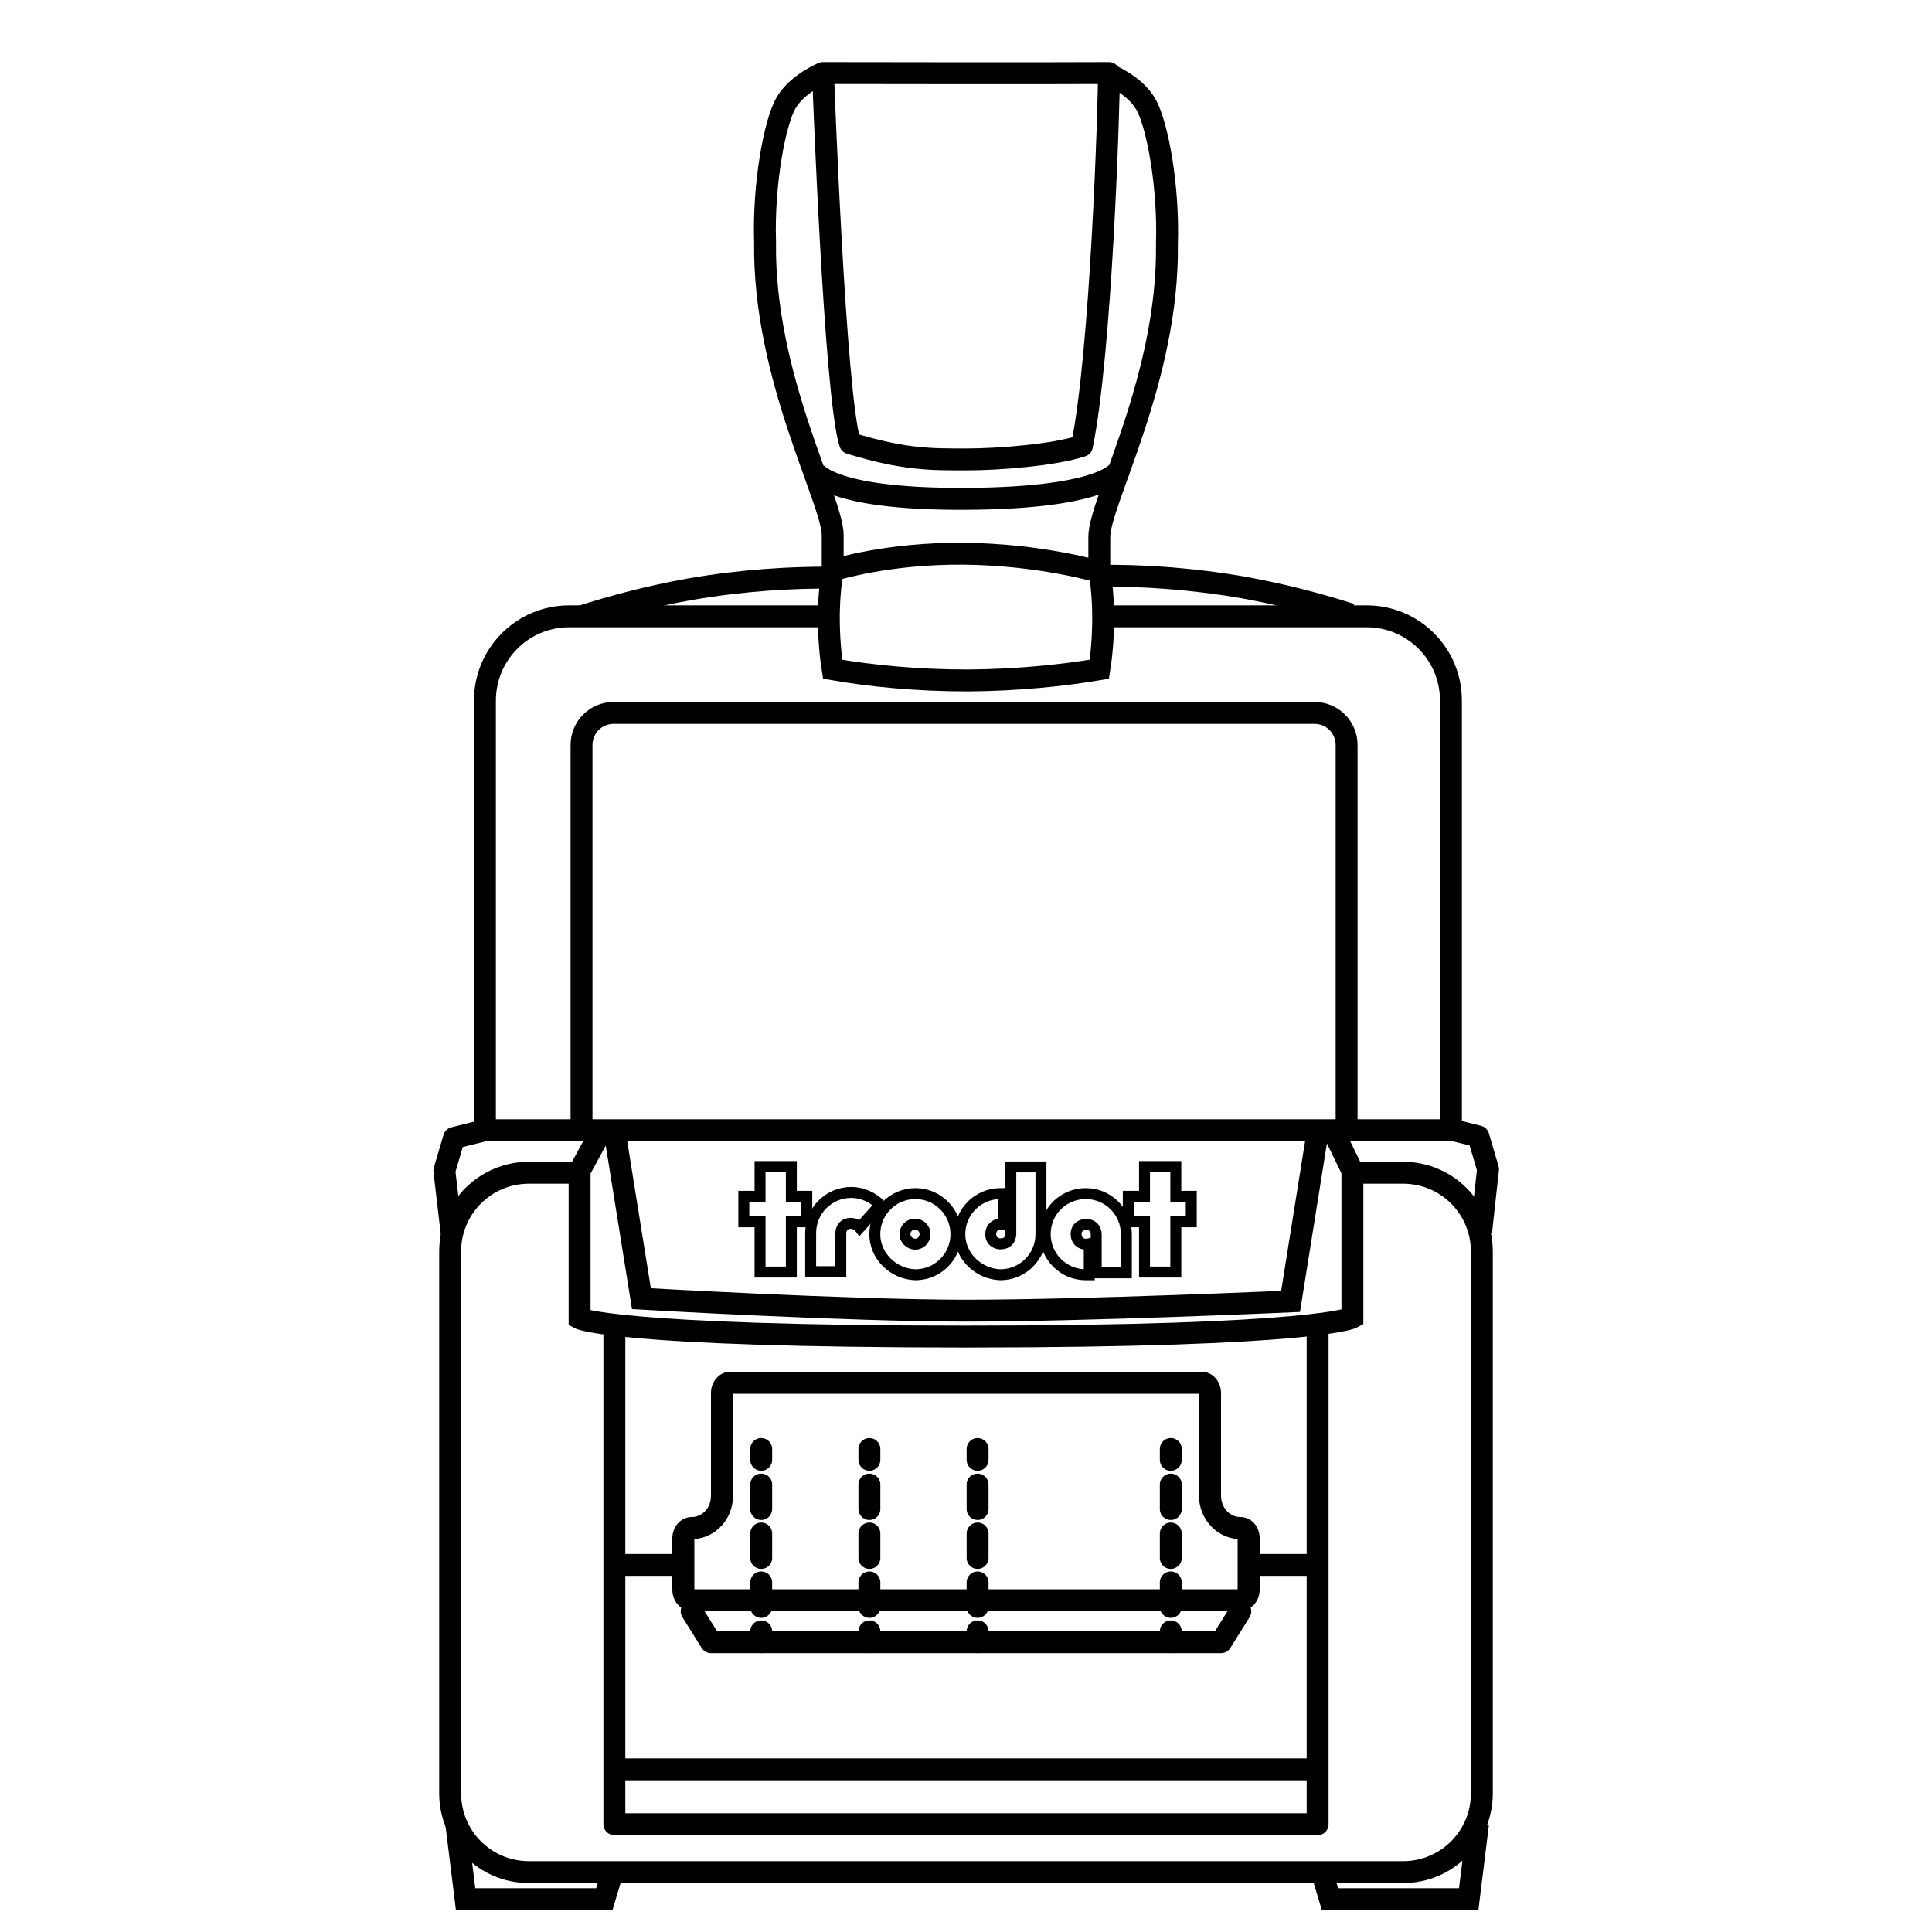 <?xml version="1.0" encoding="utf-8"?>
<!-- Generator: Adobe Illustrator 26.2.0, SVG Export Plug-In . SVG Version: 6.00 Build 0)  -->
<svg version="1.1" id="Calque_1" xmlns="http://www.w3.org/2000/svg" xmlns:xlink="http://www.w3.org/1999/xlink" x="0px" y="0px"
	 viewBox="0 0 500 500" enable-background="new 0 0 500 500" xml:space="preserve">
<g id="Calque_2_00000031903062126412220710000004327992801479915944_">
	<path fill="none" stroke="#000000" stroke-width="5.669" stroke-linejoin="round" stroke-miterlimit="10" d="M213,18.9
		c0,0,3,83.4,7,95.8c14,4.3,21,4.2,30,4.2s23-1.2,30-3.5c5-24.3,7-87.6,7-96.5C272,19,213,18.9,213,18.9z"/>
</g>
<g id="Calque_3">
	<path fill="none" stroke="#000000" stroke-width="5.669" stroke-miterlimit="10" d="M213,18.9c0,0-6.5,2.6-9.5,7.6
		s-6,21.2-5.5,36.2c-0.5,34.8,17.5,66.8,17.5,75.8s0,9.1,0,9.1s14-4.5,34-4.3s35,4.7,35,4.7s0-0.1,0-9.1s18-41,17.5-75.8
		c0.5-14.9-2.5-31.1-5.5-36.2s-9.5-7.6-9.5-7.6"/>
	<path fill="none" stroke="#000000" stroke-width="5.669" stroke-miterlimit="10" d="M210.5,121.5c0,0,2.5,7.8,39.5,7.6
		s39.7-7.6,39.7-7.6"/>
</g>
<g id="Calque_4">
	<path fill="none" stroke="#000000" stroke-width="5.669" stroke-miterlimit="10" d="M250.5,175.5"/>
	<path fill="none" stroke="#000000" stroke-width="5.669" stroke-miterlimit="10" d="M215.5,172.2"/>
	<path fill="none" stroke="#000000" stroke-width="5.669" stroke-miterlimit="10" d="M215.5,147.6"/>
	<path fill="none" stroke="#000000" stroke-width="5.669" stroke-miterlimit="10" d="M284.5,147.5c0.6,3.6,1,7.7,1,12.4
		c0,5-0.4,9.5-1,13.3c-9.5,1.6-21,2.8-34,2.9c-13.4,0-25.2-1.2-35-2.9c-0.6-3.8-1-8.3-1-13.3c0-4.6,0.4-8.8,1-12.4"/>
	<path fill="none" stroke="#000000" stroke-width="5.669" stroke-miterlimit="10" d="M249.5,153.5"/>
</g>
<g id="Calque_5">
	<path fill="none" stroke="#000000" stroke-width="5.669" stroke-miterlimit="10" d="M214,159.5h-66.7c-12.1,0-21.8,9.8-21.8,21.8
		v111.2h250V181.3c0-12.1-9.8-21.8-21.8-21.8H286"/>
	<path fill="none" stroke="#000000" stroke-width="5.669" stroke-miterlimit="10" d="M215.5,149.5c-10.5-0.1-23.1,0.6-37,3
		c-10.6,1.9-19.9,4.4-28,7"/>
	<path fill="none" stroke="#000000" stroke-width="5.669" stroke-miterlimit="10" d="M284.6,149c10.5-0.1,23,0.6,37,3
		c10.5,1.9,19.9,4.4,28,7"/>
	<path fill="none" stroke="#000000" stroke-width="5.669" stroke-miterlimit="10" d="M348.5,293V192.8c0-4.6-3.7-8.3-8.3-8.3H158.8
		c-4.6,0-8.3,3.7-8.3,8.3V293"/>
	<path fill="none" stroke="#000000" stroke-width="5.669" stroke-miterlimit="10" d="M159,292.5l7,43.6c0,0,53.5,3.1,84,3.1
		s84-2.4,84-2.4l7-43.8"/>
	<path fill="none" stroke="#000000" stroke-width="5.669" stroke-miterlimit="10" d="M155.7,292.5L150,303v38.2c0,0,9,4.7,100,4.7
		s100-4.9,100-4.9v-38l-5.1-10.5"/>
	
		<polyline fill="none" stroke="#000000" stroke-width="5.669" stroke-linecap="round" stroke-linejoin="round" stroke-miterlimit="10" points="
		125.5,292.5 117.5,294.5 115,303 116.9,319.2 	"/>
	<path fill="none" stroke="#000000" stroke-miterlimit="10" d="M376.6,293"/>
	<polyline fill="none" stroke="#000000" stroke-width="5.669" stroke-linejoin="round" stroke-miterlimit="10" points="
		374.6,292.1 382.6,294.1 385.1,302.6 383.3,318.9 	"/>
	<polyline fill="none" stroke="#000000" stroke-width="5.669" stroke-linejoin="round" stroke-miterlimit="10" points="159,342.9 
		159,472.1 341,472.1 341,342.9 	"/>
	<polygon fill="none" stroke="#000000" stroke-width="2.835" stroke-miterlimit="10" points="196.7,301.9 196.7,309.6 192.5,309.6 
		192.5,316.2 196.7,316.2 196.7,329.2 204.8,329.2 204.8,316.2 208.8,316.2 208.8,309.6 204.8,309.6 204.8,301.9 	"/>
	<path fill="none" stroke="#000000" stroke-width="2.835" stroke-miterlimit="10" d="M248.4,319.4c0-5.8,4.7-10.5,10.5-10.5h0.9v8
		c0,0-0.4-0.1-0.8-0.1c-1.5,0-2.6,1-2.6,2.6c0,2.5,2.6,2.6,2.6,2.5c2.6,0,2.6-2.5,2.6-2.5V302h7.8v17.4c0,5.8-4.7,10.5-10.5,10.5
		C253.1,329.7,248.4,325,248.4,319.4"/>
	<polygon fill="none" stroke="#000000" stroke-width="2.835" stroke-miterlimit="10" points="296.2,301.9 296.2,309.6 292,309.6 
		292,316.2 296.2,316.2 296.2,329.2 304.3,329.2 304.3,316.2 308.3,316.2 308.3,309.6 304.3,309.6 304.3,301.9 	"/>
	<path fill="none" stroke="#000000" stroke-width="2.835" stroke-miterlimit="10" d="M270.5,319.4c0,5.8,4.7,10.5,10.5,10.5h0.9v-8
		c0,0-0.4,0.1-0.8,0.1c-1.5,0-2.6-1-2.6-2.6c0-2.5,2.6-2.6,2.6-2.5c2.6,0,2.6,2.5,2.6,2.5v10h7.8v-10c0-5.8-4.7-10.5-10.5-10.5
		S270.5,313.5,270.5,319.4"/>
	<path fill="none" stroke="#000000" stroke-width="2.835" stroke-miterlimit="10" d="M222.5,317.7c-0.8-1.1-2.3-1.1-2.3-1.1
		c-2.6,0-2.6,2.5-2.6,2.5v10h-7.8v-10c0-5.8,4.7-10.5,10.5-10.5c2.9,0,5.6,1.3,7.5,3.2L222.5,317.7z"/>
	<path fill="none" stroke="#000000" stroke-width="2.835" stroke-miterlimit="10" d="M226.4,319.4c0-5.8,4.7-10.5,10.5-10.5
		s10.5,4.7,10.5,10.5s-4.7,10.5-10.5,10.5C231.1,329.7,226.4,325,226.4,319.4 M234.2,319.4c0-1.4,1.1-2.6,2.6-2.6
		c1.4,0,2.6,1.1,2.6,2.6c0,1.4-1.1,2.6-2.6,2.6C235.4,321.9,234.2,320.8,234.2,319.4"/>
</g>
<g id="Calque_6">
	<line fill="none" stroke="#000000" stroke-width="5.669" stroke-miterlimit="10" x1="159" y1="457.9" x2="341" y2="457.9"/>
	<g>
		<path d="M310.3,360.7v26.4c0,5.9,4.4,10.8,10,11.2v13H179.7v-13c5.6-0.4,10-5.2,10-11.2v-26.4H310.3 M311,355H189
			c-2.8,0-5,2.5-5,5.5v26.6c0,3.1-2.2,5.5-5,5.5s-5,2.5-5,5.5v13.3c0,3.1,2.2,5.5,5,5.5h142c2.8,0,5-2.5,5-5.5v-13.3
			c0-3.1-2.2-5.5-5-5.5s-5-2.5-5-5.5v-26.6C316,357.5,313.8,355,311,355L311,355z"/>
	</g>
	<g>
		<line fill="none" stroke="#000000" stroke-width="5.669" stroke-miterlimit="10" x1="159" y1="405" x2="177" y2="405"/>
	</g>
	<line fill="none" stroke="#000000" stroke-width="5.669" stroke-miterlimit="10" x1="341" y1="405" x2="324" y2="405"/>
	<g>
		<g>
			
				<line fill="none" stroke="#000000" stroke-width="5.669" stroke-linecap="round" stroke-linejoin="round" x1="197" y1="375" x2="197" y2="377.8"/>
			
				<line fill="none" stroke="#000000" stroke-width="5.669" stroke-linecap="round" stroke-linejoin="round" stroke-dasharray="6.333,6.333" x1="197" y1="384.2" x2="197" y2="419"/>
			
				<line fill="none" stroke="#000000" stroke-width="5.669" stroke-linecap="round" stroke-linejoin="round" x1="197" y1="422.2" x2="197" y2="425"/>
		</g>
	</g>
	<g>
		<g>
			
				<line fill="none" stroke="#000000" stroke-width="5.669" stroke-linecap="round" stroke-linejoin="round" x1="225" y1="375" x2="225" y2="377.8"/>
			
				<line fill="none" stroke="#000000" stroke-width="5.669" stroke-linecap="round" stroke-linejoin="round" stroke-dasharray="6.333,6.333" x1="225" y1="384.2" x2="225" y2="419"/>
			
				<line fill="none" stroke="#000000" stroke-width="5.669" stroke-linecap="round" stroke-linejoin="round" x1="225" y1="422.2" x2="225" y2="425"/>
		</g>
	</g>
	<g>
		<g>
			
				<line fill="none" stroke="#000000" stroke-width="5.669" stroke-linecap="round" stroke-linejoin="round" x1="253" y1="375" x2="253" y2="377.8"/>
			
				<line fill="none" stroke="#000000" stroke-width="5.669" stroke-linecap="round" stroke-linejoin="round" stroke-dasharray="6.333,6.333" x1="253" y1="384.2" x2="253" y2="419"/>
			
				<line fill="none" stroke="#000000" stroke-width="5.669" stroke-linecap="round" stroke-linejoin="round" x1="253" y1="422.2" x2="253" y2="425"/>
		</g>
	</g>
	<g>
		<g>
			
				<line fill="none" stroke="#000000" stroke-width="5.669" stroke-linecap="round" stroke-linejoin="round" x1="303" y1="375" x2="303" y2="377.8"/>
			
				<line fill="none" stroke="#000000" stroke-width="5.669" stroke-linecap="round" stroke-linejoin="round" stroke-dasharray="6.333,6.333" x1="303" y1="384.2" x2="303" y2="419"/>
			
				<line fill="none" stroke="#000000" stroke-width="5.669" stroke-linecap="round" stroke-linejoin="round" x1="303" y1="422.2" x2="303" y2="425"/>
		</g>
	</g>
	
		<polyline fill="none" stroke="#000000" stroke-width="5.669" stroke-linecap="round" stroke-linejoin="round" stroke-miterlimit="10" points="
		179,417 184,425 316,425 321,417 	"/>
</g>
<g id="Calque_7">
	<path fill="none" stroke="#000000" stroke-width="5.669" stroke-miterlimit="10" d="M150,303.5h-13.1c-11.3,0-20.4,9.1-20.4,20.4
		v140.2c0,11.3,9.1,20.4,20.4,20.4h226.2c11.3,0,20.4-9.1,20.4-20.4V323.9c0-11.3-9.1-20.4-20.4-20.4H350"/>
</g>
<g id="Calque_8">
	<polyline fill="none" stroke="#000000" stroke-width="5.669" stroke-miterlimit="10" points="118.1,472.1 120.5,491.5 
		156.4,491.5 158.5,484.5 	"/>
	<polyline fill="none" stroke="#000000" stroke-width="5.669" stroke-miterlimit="10" points="382.5,472.1 380.1,491.5 
		344.2,491.5 342.1,484.5 	"/>
</g>
</svg>
